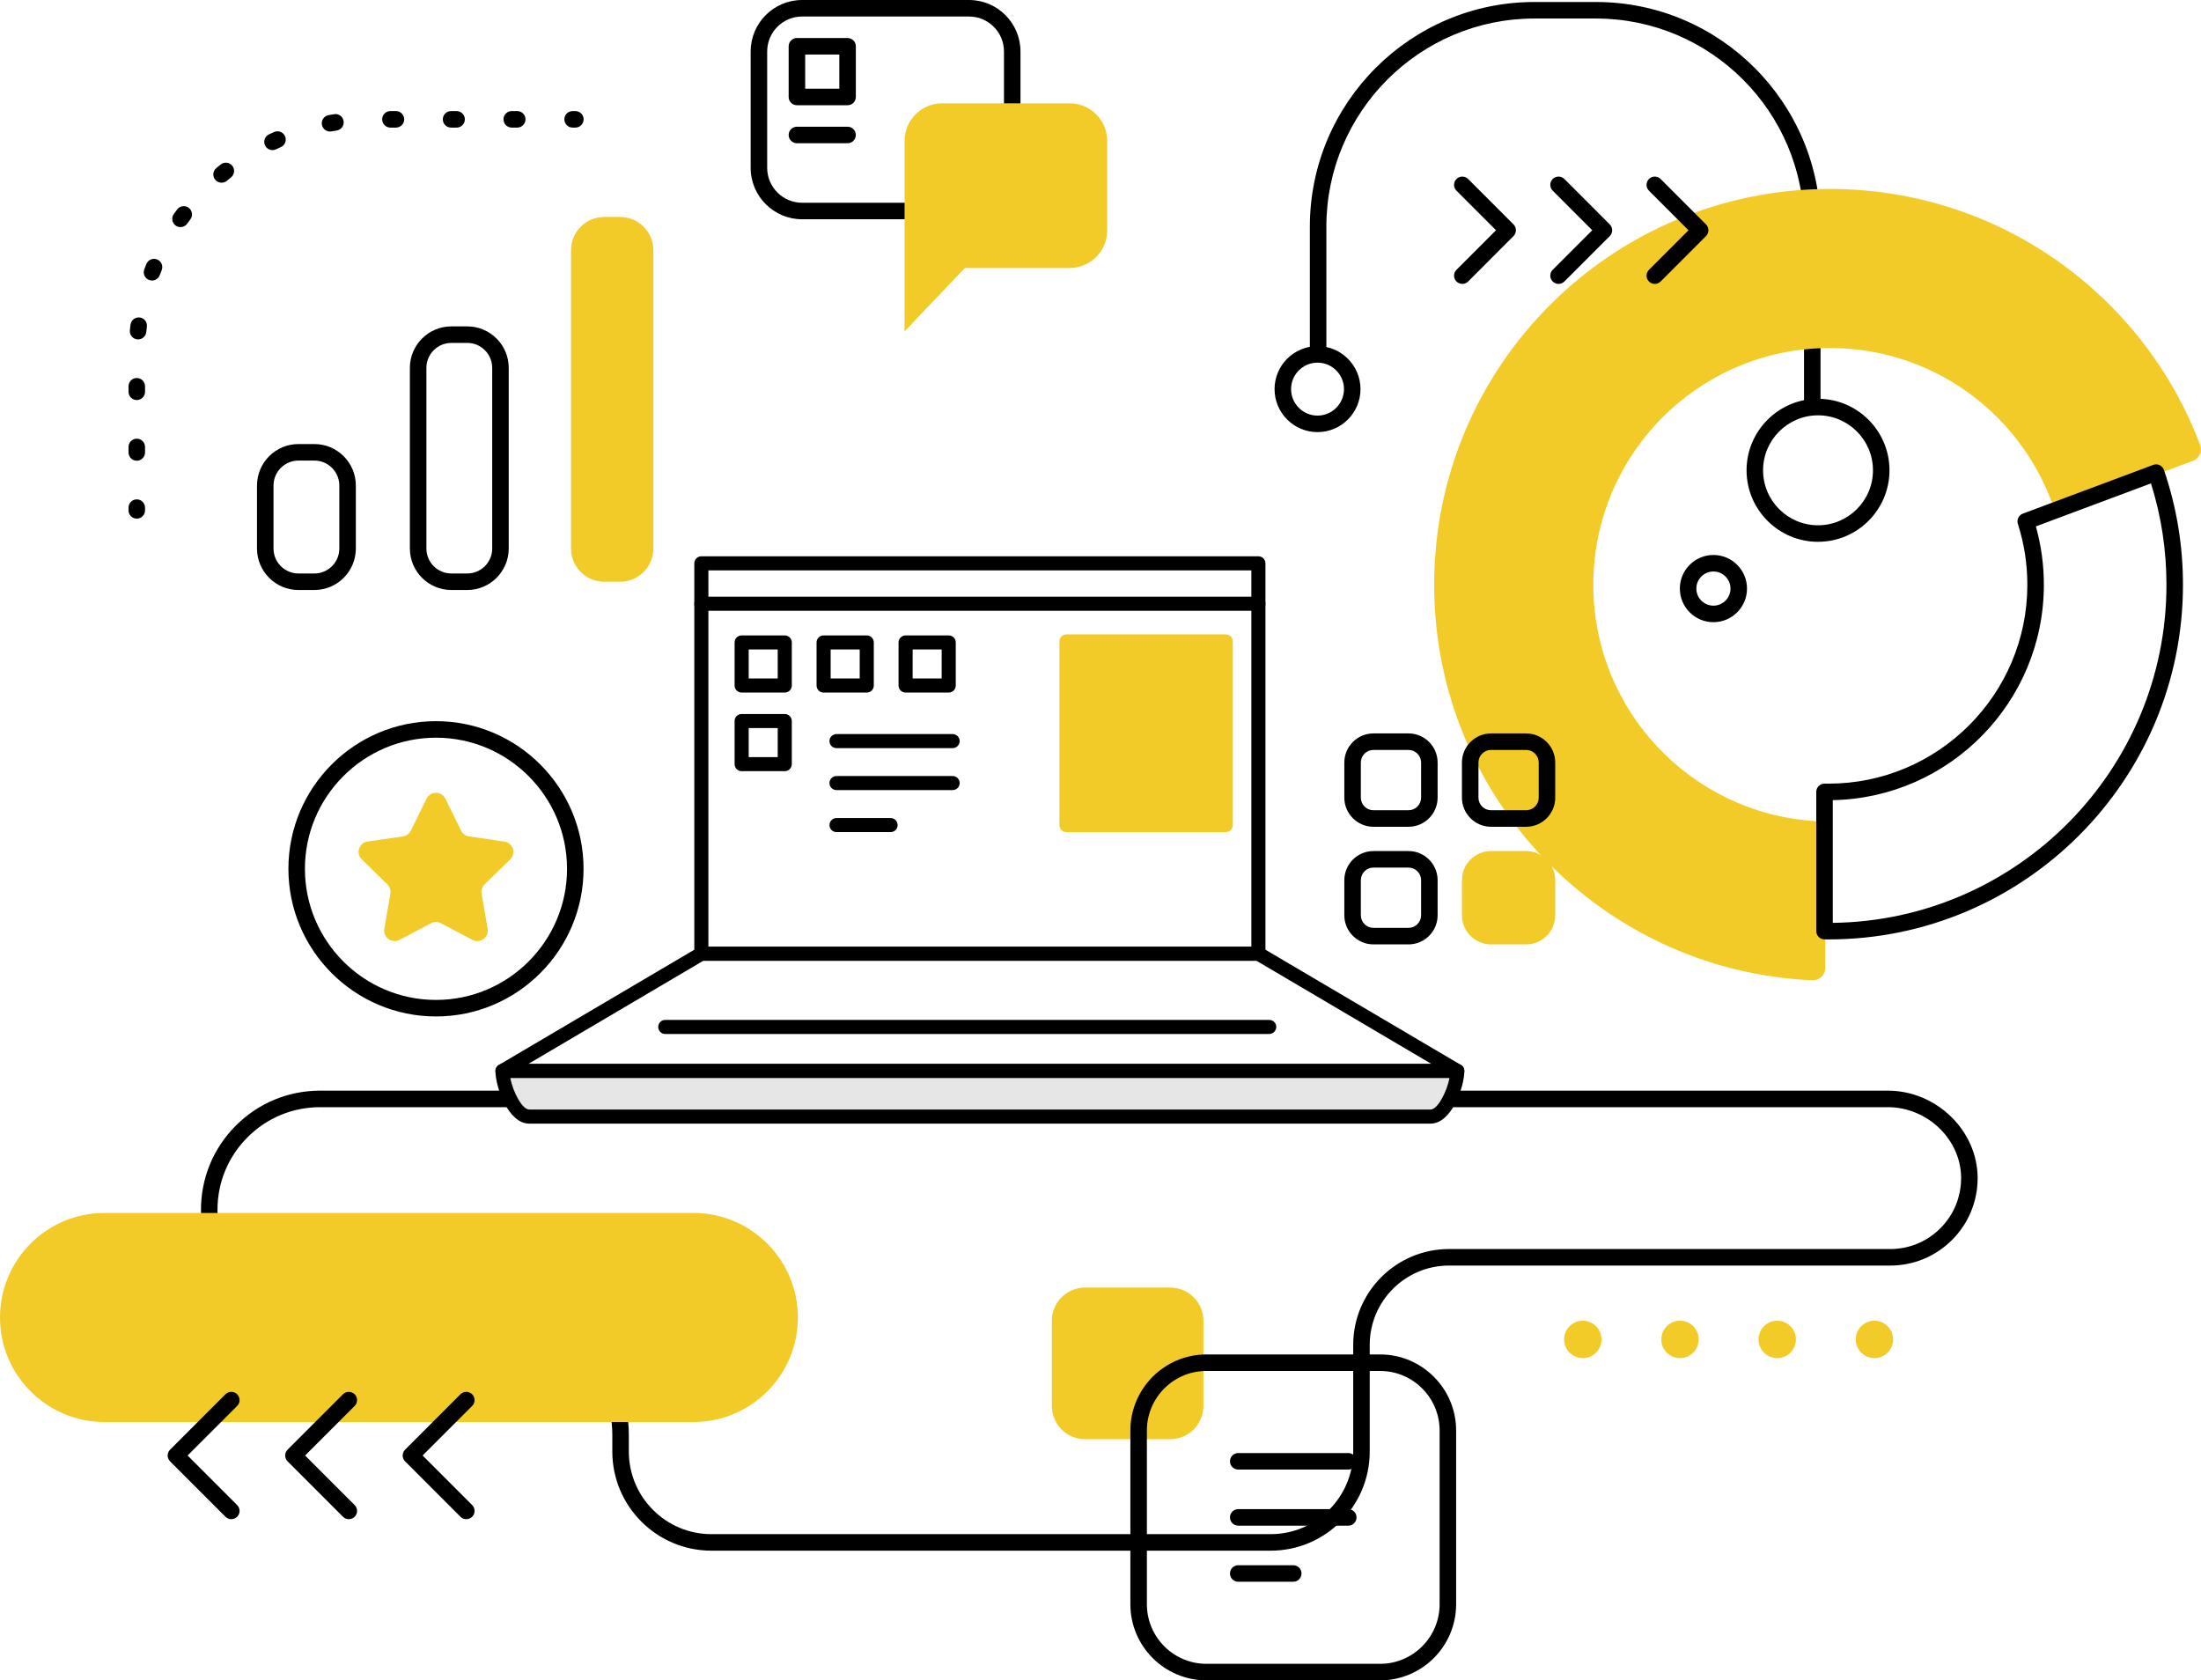 <?xml version="1.0" encoding="UTF-8"?>
<svg width="393px" height="300px" viewBox="0 0 393 300" version="1.1" xmlns="http://www.w3.org/2000/svg" xmlns:xlink="http://www.w3.org/1999/xlink">
    <title>编组 2</title>
    <g id="1440-2021" stroke="none" stroke-width="1" fill="none" fill-rule="evenodd">
        <g id="[1440px---IEG]--3.0---What-we-do" transform="translate(-534, -992)">
            <g id="编组-2" transform="translate(534, 992)">
                <path d="M57.146,197.669 C52.259,197.669 47.664,199.576 44.202,203.039 C40.702,206.541 38.795,211.192 38.834,216.136 C38.913,226.156 47.356,234.308 57.658,234.308 L90.471,234.308 C102.498,234.308 112.281,244.096 112.281,256.127 L112.281,259.151 C112.281,267.283 118.893,273.898 127.021,273.898 L226.883,273.898 C235.01,273.898 241.623,267.283 241.623,259.151 L241.623,240.104 C241.623,230.672 249.293,222.997 258.723,222.997 L337.509,222.997 C340.892,222.997 344.071,221.68 346.462,219.289 C348.852,216.898 350.168,213.709 350.168,210.312 C350.158,203.459 344.169,197.669 337.09,197.669 L57.146,197.669 Z M226.883,276.848 L127.021,276.848 C117.268,276.848 109.333,268.909 109.333,259.151 L109.333,256.127 C109.333,245.722 100.871,237.258 90.471,237.258 L57.658,237.258 C45.742,237.258 35.977,227.794 35.885,216.16 C35.84,210.419 38.054,205.018 42.117,200.953 C46.136,196.933 51.473,194.719 57.146,194.719 L337.09,194.719 C345.766,194.719 353.104,201.858 353.117,210.309 C353.117,214.497 351.493,218.426 348.546,221.374 C345.599,224.322 341.679,225.947 337.509,225.947 L258.723,225.947 C250.919,225.947 244.571,232.298 244.571,240.104 L244.571,259.151 C244.571,268.909 236.637,276.848 226.883,276.848 L226.883,276.848 Z" id="Fill-1" fill="#000000"></path>
                <path d="M235.251,64.747 C232.648,64.747 230.528,66.866 230.528,69.472 C230.528,72.077 232.648,74.197 235.251,74.197 C237.855,74.197 239.975,72.077 239.975,69.472 C239.975,66.866 237.855,64.747 235.251,64.747 M235.251,77.147 C231.021,77.147 227.579,73.703 227.579,69.472 C227.579,65.24 231.021,61.797 235.251,61.797 C239.482,61.797 242.923,65.24 242.923,69.472 C242.923,73.703 239.482,77.147 235.251,77.147" id="Fill-3" fill="#000000"></path>
                <path d="M324.617,74.149 C319.208,74.149 314.807,78.552 314.807,83.964 C314.807,89.376 319.208,93.78 324.617,93.78 C330.027,93.78 334.429,89.376 334.429,83.964 C334.429,78.552 330.027,74.149 324.617,74.149 M324.617,96.73 C317.582,96.73 311.858,91.004 311.858,83.964 C311.858,76.925 317.582,71.199 324.617,71.199 C331.653,71.199 337.377,76.925 337.377,83.964 C337.377,91.004 331.653,96.73 324.617,96.73" id="Fill-5" fill="#000000"></path>
                <path d="M305.94,102.032 C304.26,102.032 302.891,103.4 302.891,105.082 C302.891,106.763 304.26,108.131 305.94,108.131 C307.621,108.131 308.989,106.763 308.989,105.082 C308.989,103.4 307.621,102.032 305.94,102.032 M305.94,111.081 C302.634,111.081 299.943,108.39 299.943,105.082 C299.943,101.773 302.634,99.082 305.94,99.082 C309.247,99.082 311.938,101.773 311.938,105.082 C311.938,108.39 309.247,111.081 305.94,111.081" id="Fill-7" fill="#000000"></path>
                <path d="M325.066,72.674 L322.117,72.674 L322.117,40.472 C322.117,19.979 305.451,3.306 284.965,3.306 L273.981,3.306 C253.496,3.306 236.83,19.979 236.83,40.472 L236.83,63.838 L233.881,63.838 L233.881,40.472 C233.881,18.352 251.87,0.356 273.981,0.356 L284.965,0.356 C307.077,0.356 325.066,18.352 325.066,40.472 L325.066,72.674 Z" id="Fill-9" fill="#000000"></path>
                <path d="M123.81,253.881 L18.655,253.881 C8.352,253.881 0,245.525 0,235.218 C0,224.91 8.352,216.554 18.655,216.554 L123.81,216.554 C134.113,216.554 142.465,224.91 142.465,235.218 C142.465,245.525 134.113,253.881 123.81,253.881" id="Fill-11" fill="#F3CB29"></path>
                <g id="编组" transform="translate(279.279, 235.792)" fill="#F3CB29">
                    <path d="M6.675,3.339 C6.675,5.184 5.18,6.679 3.337,6.679 C1.494,6.679 0,5.184 0,3.339 C0,1.496 1.494,0 3.337,0 C5.18,0 6.675,1.496 6.675,3.339" id="Fill-13"></path>
                    <path d="M24.032,3.339 C24.032,5.184 22.538,6.679 20.694,6.679 C18.851,6.679 17.357,5.184 17.357,3.339 C17.357,1.496 18.851,0 20.694,0 C22.538,0 24.032,1.496 24.032,3.339" id="Fill-15"></path>
                    <path d="M41.39,3.339 C41.39,5.184 39.896,6.679 38.052,6.679 C36.208,6.679 34.714,5.184 34.714,3.339 C34.714,1.496 36.208,0 38.052,0 C39.896,0 41.39,1.496 41.39,3.339" id="Fill-17"></path>
                    <path d="M58.747,3.339 C58.747,5.184 57.253,6.679 55.409,6.679 C53.566,6.679 52.072,5.184 52.072,3.339 C52.072,1.496 53.566,0 55.409,0 C57.253,0 58.747,1.496 58.747,3.339" id="Fill-19"></path>
                </g>
                <g id="编组-5" transform="translate(22.948, 19.829)" fill="#000000">
                    <path d="M1.474,72.767 C0.661,72.767 0,72.106 0,71.292 L0,70.801 C0,69.986 0.661,69.326 1.474,69.326 C2.289,69.326 2.949,69.986 2.949,70.801 L2.949,71.292 C2.949,72.106 2.289,72.767 1.474,72.767" id="Fill-95"></path>
                    <path d="M47.749,2.95 L46.764,2.95 C45.95,2.95 45.29,2.289 45.29,1.475 C45.29,0.661 45.95,0 46.764,0 L47.749,0 C48.564,0 49.224,0.661 49.224,1.475 C49.224,2.289 48.564,2.95 47.749,2.95 M58.579,2.95 L57.595,2.95 C56.78,2.95 56.121,2.289 56.121,1.475 C56.121,0.661 56.78,0 57.595,0 L58.579,0 C59.394,0 60.054,0.661 60.054,1.475 C60.054,2.289 59.394,2.95 58.579,2.95 M69.409,2.95 L68.425,2.95 C67.61,2.95 66.95,2.289 66.95,1.475 C66.95,0.661 67.61,0 68.425,0 L69.409,0 C70.223,0 70.883,0.661 70.883,1.475 C70.883,2.289 70.223,2.95 69.409,2.95 M35.978,3.656 C35.28,3.656 34.661,3.159 34.53,2.449 C34.381,1.648 34.91,0.879 35.712,0.731 C36.044,0.67 36.378,0.612 36.713,0.557 C37.513,0.42 38.273,0.972 38.404,1.776 C38.536,2.58 37.989,3.338 37.186,3.468 C36.873,3.519 36.559,3.573 36.248,3.63 C36.157,3.648 36.067,3.656 35.978,3.656 M25.708,6.97 C25.155,6.97 24.625,6.657 24.374,6.123 C24.027,5.387 24.343,4.508 25.08,4.16 C25.384,4.017 25.691,3.876 25.998,3.739 C26.742,3.409 27.614,3.742 27.947,4.485 C28.278,5.228 27.945,6.101 27.201,6.433 C26.911,6.562 26.622,6.695 26.335,6.829 C26.133,6.925 25.918,6.97 25.708,6.97 M16.615,12.789 C16.193,12.789 15.776,12.609 15.484,12.26 C14.962,11.635 15.045,10.706 15.668,10.182 C15.928,9.966 16.19,9.752 16.455,9.539 C17.09,9.031 18.018,9.133 18.527,9.769 C19.036,10.404 18.934,11.332 18.299,11.842 C18.05,12.041 17.803,12.242 17.561,12.446 C17.284,12.677 16.949,12.789 16.615,12.789 M9.28,20.721 C8.984,20.721 8.687,20.632 8.427,20.449 C7.764,19.976 7.608,19.055 8.081,18.391 C8.279,18.114 8.479,17.84 8.683,17.566 C9.172,16.914 10.094,16.782 10.746,17.269 C11.399,17.757 11.531,18.682 11.044,19.333 C10.854,19.587 10.667,19.843 10.483,20.1 C10.196,20.507 9.742,20.721 9.28,20.721 M4.193,30.254 C4.02,30.254 3.845,30.223 3.673,30.159 C2.911,29.87 2.526,29.019 2.815,28.256 C2.935,27.938 3.06,27.621 3.189,27.305 C3.496,26.549 4.356,26.184 5.11,26.492 C5.864,26.799 6.227,27.658 5.921,28.414 C5.802,28.708 5.687,29.004 5.574,29.302 C5.35,29.891 4.79,30.254 4.193,30.254 M1.707,40.768 C1.655,40.768 1.604,40.765 1.552,40.761 C0.742,40.676 0.155,39.951 0.239,39.141 C0.273,38.802 0.313,38.464 0.355,38.128 C0.458,37.32 1.197,36.758 2.004,36.852 C2.812,36.954 3.384,37.692 3.28,38.501 C3.241,38.814 3.205,39.13 3.171,39.446 C3.092,40.205 2.452,40.768 1.707,40.768 M1.475,51.593 C0.661,51.593 0,50.932 0,50.118 L0,49.133 C0,48.318 0.661,47.658 1.475,47.658 C2.289,47.658 2.949,48.318 2.949,49.133 L2.949,50.118 C2.949,50.932 2.289,51.593 1.475,51.593 M1.475,62.426 C0.661,62.426 0,61.767 0,60.951 L0,59.966 C0,59.152 0.661,58.491 1.475,58.491 C2.289,58.491 2.949,59.152 2.949,59.966 L2.949,60.951 C2.949,61.767 2.289,62.426 1.475,62.426" id="Fill-96"></path>
                    <path d="M79.787,2.95 L79.296,2.95 C78.482,2.95 77.821,2.289 77.821,1.475 C77.821,0.661 78.482,0 79.296,0 L79.787,0 C80.602,0 81.262,0.661 81.262,1.475 C81.262,2.289 80.602,2.95 79.787,2.95" id="Fill-97"></path>
                </g>
                <path d="M56.135,103.861 L53.288,103.861 C50.015,103.861 47.362,101.207 47.362,97.933 L47.362,86.682 C47.362,83.408 50.015,80.754 53.288,80.754 L56.135,80.754 C59.408,80.754 62.061,83.408 62.061,86.682 L62.061,97.933 C62.061,101.207 59.408,103.861 56.135,103.861" id="Fill-47"></path>
                <path d="M53.289,82.228 C50.834,82.228 48.838,84.226 48.838,86.682 L48.838,97.933 C48.838,100.388 50.834,102.386 53.289,102.386 L56.135,102.386 C58.591,102.386 60.588,100.388 60.588,97.933 L60.588,86.682 C60.588,84.226 58.591,82.228 56.135,82.228 L53.289,82.228 Z M56.135,105.336 L53.289,105.336 C49.208,105.336 45.889,102.015 45.889,97.933 L45.889,86.682 C45.889,82.6 49.208,79.278 53.289,79.278 L56.135,79.278 C60.217,79.278 63.537,82.6 63.537,86.682 L63.537,97.933 C63.537,102.015 60.217,105.336 56.135,105.336 L56.135,105.336 Z" id="Fill-49" fill="#000000"></path>
                <path d="M83.434,103.861 L80.587,103.861 C77.314,103.861 74.661,101.207 74.661,97.933 L74.661,65.675 C74.661,62.401 77.314,59.746 80.587,59.746 L83.434,59.746 C86.706,59.746 89.36,62.401 89.36,65.675 L89.36,97.933 C89.36,101.207 86.706,103.861 83.434,103.861" id="Fill-51"></path>
                <path d="M80.588,61.222 C78.132,61.222 76.136,63.219 76.136,65.674 L76.136,97.933 C76.136,100.388 78.132,102.385 80.588,102.385 L83.434,102.385 C85.889,102.385 87.886,100.388 87.886,97.933 L87.886,65.674 C87.886,63.219 85.889,61.222 83.434,61.222 L80.588,61.222 Z M83.434,105.335 L80.588,105.335 C76.507,105.335 73.187,102.015 73.187,97.933 L73.187,65.674 C73.187,61.592 76.507,58.272 80.588,58.272 L83.434,58.272 C87.515,58.272 90.835,61.592 90.835,65.674 L90.835,97.933 C90.835,102.015 87.515,105.335 83.434,105.335 L83.434,105.335 Z" id="Fill-53" fill="#000000"></path>
                <path d="M110.732,103.861 L107.885,103.861 C104.612,103.861 101.959,101.207 101.959,97.933 L101.959,44.668 C101.959,41.393 104.612,38.739 107.885,38.739 L110.732,38.739 C114.005,38.739 116.658,41.393 116.658,44.668 L116.658,97.933 C116.658,101.207 114.005,103.861 110.732,103.861" id="Fill-55" fill="#F3CB29"></path>
                <path d="M79.516,142.578 L82.344,148.31 C82.615,148.86 83.141,149.24 83.746,149.328 L90.069,150.248 C91.597,150.47 92.206,152.348 91.102,153.425 L86.526,157.886 C86.088,158.315 85.886,158.932 85.99,159.536 L87.071,165.836 C87.331,167.357 85.735,168.518 84.369,167.8 L78.713,164.825 C78.171,164.54 77.523,164.54 76.98,164.825 L71.325,167.8 C69.958,168.518 68.362,167.357 68.623,165.836 L69.704,159.536 C69.807,158.932 69.606,158.315 69.168,157.886 L64.591,153.425 C63.486,152.348 64.096,150.47 65.623,150.248 L71.948,149.328 C72.554,149.24 73.078,148.86 73.349,148.31 L76.178,142.578 C76.861,141.193 78.833,141.193 79.516,142.578" id="Fill-57" fill="#F3CB29"></path>
                <path d="M77.847,131.703 C64.943,131.703 54.446,142.205 54.446,155.113 C54.446,168.021 64.943,178.522 77.847,178.522 C90.749,178.522 101.247,168.021 101.247,155.113 C101.247,142.205 90.749,131.703 77.847,131.703 M77.847,181.472 C63.318,181.472 51.497,169.648 51.497,155.113 C51.497,140.578 63.318,128.753 77.847,128.753 C92.375,128.753 104.196,140.578 104.196,155.113 C104.196,169.648 92.375,181.472 77.847,181.472" id="Fill-59" fill="#000000"></path>
                <g id="编组-4" transform="translate(134.035, 0)">
                    <path d="M9.182,2.95 C5.744,2.95 2.949,5.748 2.949,9.185 L2.949,29.961 C2.949,33.399 5.744,36.197 9.182,36.197 L38.995,36.197 C42.432,36.197 45.228,33.399 45.228,29.961 L45.228,9.185 C45.228,5.748 42.432,2.95 38.995,2.95 L9.182,2.95 Z M38.995,39.147 L9.182,39.147 C4.12,39.147 0,35.026 0,29.961 L0,9.185 C0,4.12 4.12,0 9.182,0 L38.995,0 C44.057,0 48.177,4.12 48.177,9.185 L48.177,29.961 C48.177,35.026 44.057,39.147 38.995,39.147 L38.995,39.147 Z" id="Fill-63" fill="#000000"></path>
                    <path d="M63.662,25.161 L63.662,41.133 C63.662,44.843 60.654,47.852 56.946,47.852 L38.245,47.852 L27.48,59.163 L27.48,25.161 C27.48,21.451 30.488,18.442 34.196,18.442 L56.946,18.442 C60.654,18.442 63.662,21.451 63.662,25.161" id="Fill-65" fill="#F3CB29"></path>
                    <polygon id="Fill-67" points="8.259 17.311 17.305 17.311 17.305 8.261 8.259 8.261"></polygon>
                    <path d="M9.733,15.836 L15.83,15.836 L15.83,9.737 L9.733,9.737 L9.733,15.836 Z M17.305,18.786 L8.258,18.786 C7.445,18.786 6.784,18.125 6.784,17.311 L6.784,8.262 C6.784,7.448 7.445,6.787 8.258,6.787 L17.305,6.787 C18.119,6.787 18.779,7.448 18.779,8.262 L18.779,17.311 C18.779,18.125 18.119,18.786 17.305,18.786 L17.305,18.786 Z" id="Fill-69" fill="#000000"></path>
                    <path d="M17.305,25.573 L8.258,25.573 C7.445,25.573 6.784,24.912 6.784,24.098 C6.784,23.283 7.445,22.623 8.258,22.623 L17.305,22.623 C18.119,22.623 18.779,23.283 18.779,24.098 C18.779,24.912 18.119,25.573 17.305,25.573" id="Fill-70" fill="#000000"></path>
                </g>
                <path d="M326.739,33.736 C287.723,33.736 256.078,65.358 256.078,104.402 C256.078,142.397 286.045,173.374 323.603,175.014 C324.858,175.069 325.912,174.081 325.912,172.823 L325.912,148.755 C325.912,147.612 325.035,146.653 323.893,146.576 C301.894,145.111 284.495,126.8 284.495,104.402 C284.495,81.05 303.409,62.129 326.739,62.129 C344.812,62.129 360.224,73.468 366.266,89.418 C366.69,90.54 367.945,91.102 369.068,90.682 L391.569,82.271 C392.692,81.852 393.286,80.601 392.863,79.479 C382.806,52.741 356.997,33.736 326.739,33.736" id="Fill-71" fill="#F3CB29"></path>
                <path d="M327.253,142.851 L327.253,164.762 C360.176,164.36 386.833,137.437 386.833,104.402 C386.833,98.218 385.903,92.136 384.067,86.299 L363.516,93.98 C364.462,97.349 364.942,100.848 364.942,104.402 C364.942,125.356 348.104,142.449 327.253,142.851 M326.502,167.717 C326.242,167.717 325.971,167.716 325.713,167.705 C324.925,167.67 324.304,167.021 324.304,166.231 L324.304,141.374 C324.304,140.972 324.468,140.588 324.757,140.31 C325.046,140.032 325.446,139.883 325.838,139.9 C326.055,139.909 326.281,139.903 326.502,139.908 C346.072,139.908 361.993,123.981 361.993,104.402 C361.993,100.678 361.424,97.023 360.301,93.535 C360.06,92.785 360.45,91.976 361.188,91.7 L384.472,82.998 C384.844,82.858 385.258,82.876 385.619,83.047 C385.978,83.217 386.254,83.526 386.382,83.902 C388.638,90.484 389.781,97.382 389.781,104.402 C389.781,139.314 361.394,167.717 326.502,167.717" id="Fill-72" fill="#000000"></path>
                <path d="M261.104,50.686 C260.726,50.686 260.349,50.543 260.06,50.255 C259.486,49.678 259.486,48.744 260.06,48.168 L267.12,41.107 L260.06,34.045 C259.486,33.469 259.486,32.536 260.06,31.959 C260.637,31.383 261.571,31.383 262.146,31.959 L270.246,40.063 C270.823,40.639 270.823,41.573 270.246,42.149 L262.146,50.255 C261.859,50.543 261.481,50.686 261.104,50.686" id="Fill-73" fill="#000000"></path>
                <path d="M278.288,50.686 C277.911,50.686 277.532,50.543 277.244,50.255 C276.669,49.678 276.669,48.744 277.244,48.168 L284.304,41.107 L277.244,34.045 C276.669,33.469 276.669,32.536 277.244,31.959 C277.821,31.383 278.755,31.383 279.33,31.959 L287.432,40.063 C287.708,40.341 287.863,40.715 287.863,41.107 C287.863,41.497 287.708,41.873 287.432,42.149 L279.33,50.255 C279.043,50.543 278.666,50.686 278.288,50.686" id="Fill-74" fill="#000000"></path>
                <path d="M295.473,50.686 C295.095,50.686 294.718,50.543 294.43,50.255 C293.855,49.678 293.855,48.744 294.43,48.168 L301.488,41.107 L294.43,34.045 C293.855,33.469 293.855,32.536 294.43,31.959 C295.006,31.383 295.94,31.383 296.516,31.959 L304.616,40.063 C305.192,40.639 305.192,41.573 304.616,42.149 L296.516,50.255 C296.229,50.543 295.85,50.686 295.473,50.686" id="Fill-75" fill="#000000"></path>
                <path d="M83.263,271.227 C82.886,271.227 82.508,271.083 82.22,270.795 L72.331,260.9 C71.755,260.324 71.755,259.391 72.331,258.815 L82.22,248.92 C82.796,248.344 83.73,248.344 84.306,248.92 C84.881,249.497 84.881,250.431 84.306,251.007 L75.458,259.857 L84.306,268.708 C84.881,269.284 84.881,270.219 84.306,270.795 C84.018,271.083 83.641,271.227 83.263,271.227" id="Fill-76" fill="#000000"></path>
                <path d="M62.282,271.227 C61.905,271.227 61.527,271.083 61.24,270.795 L51.35,260.9 C50.775,260.324 50.775,259.391 51.35,258.815 L61.24,248.92 C61.816,248.344 62.749,248.344 63.326,248.92 C63.901,249.497 63.901,250.431 63.326,251.007 L54.478,259.857 L63.326,268.708 C63.901,269.284 63.901,270.219 63.326,270.795 C63.038,271.083 62.661,271.227 62.282,271.227" id="Fill-77" fill="#000000"></path>
                <path d="M41.303,271.227 C40.926,271.227 40.548,271.083 40.259,270.795 L30.371,260.9 C29.794,260.324 29.794,259.391 30.371,258.815 L40.259,248.92 C40.835,248.344 41.77,248.344 42.345,248.92 C42.921,249.497 42.921,250.431 42.345,251.007 L33.498,259.857 L42.345,268.708 C42.921,269.284 42.921,270.219 42.345,270.795 C42.057,271.083 41.68,271.227 41.303,271.227" id="Fill-78" fill="#000000"></path>
                <path d="M208.944,256.947 L193.744,256.947 C190.467,256.947 187.811,254.29 187.811,251.013 L187.811,235.806 C187.811,232.529 190.467,229.872 193.744,229.872 L208.944,229.872 C212.22,229.872 214.876,232.529 214.876,235.806 L214.876,251.013 C214.876,254.29 212.22,256.947 208.944,256.947" id="Fill-83" fill="#F3CB29"></path>
                <path d="M246.423,298.525 L215.412,298.525 C208.728,298.525 203.31,293.105 203.31,286.418 L203.31,255.395 C203.31,248.708 208.728,243.288 215.412,243.288 L246.423,243.288 C253.107,243.288 258.526,248.708 258.526,255.395 L258.526,286.418 C258.526,293.105 253.107,298.525 246.423,298.525" id="Fill-84"></path>
                <path d="M215.412,244.763 C209.552,244.763 204.783,249.532 204.783,255.395 L204.783,286.418 C204.783,292.281 209.552,297.05 215.412,297.05 L246.423,297.05 C252.283,297.05 257.05,292.281 257.05,286.418 L257.05,255.395 C257.05,249.532 252.283,244.763 246.423,244.763 L215.412,244.763 Z M246.423,300 L215.412,300 C207.926,300 201.834,293.907 201.834,286.418 L201.834,255.395 C201.834,247.905 207.926,241.813 215.412,241.813 L246.423,241.813 C253.908,241.813 259.999,247.905 259.999,255.395 L259.999,286.418 C259.999,293.907 253.908,300 246.423,300 L246.423,300 Z" id="Fill-85" fill="#000000"></path>
                <path d="M240.742,262.367 L221.093,262.367 C220.279,262.367 219.618,261.706 219.618,260.892 C219.618,260.078 220.279,259.417 221.093,259.417 L240.742,259.417 C241.556,259.417 242.217,260.078 242.217,260.892 C242.217,261.706 241.556,262.367 240.742,262.367" id="Fill-86" fill="#000000"></path>
                <path d="M240.742,272.381 L221.093,272.381 C220.279,272.381 219.618,271.72 219.618,270.906 C219.618,270.092 220.279,269.431 221.093,269.431 L240.742,269.431 C241.556,269.431 242.217,270.092 242.217,270.906 C242.217,271.72 241.556,272.381 240.742,272.381" id="Fill-87" fill="#000000"></path>
                <path d="M230.917,282.396 L221.093,282.396 C220.279,282.396 219.618,281.735 219.618,280.921 C219.618,280.107 220.279,279.446 221.093,279.446 L230.917,279.446 C231.731,279.446 232.392,280.107 232.392,280.921 C232.392,281.735 231.731,282.396 230.917,282.396" id="Fill-88" fill="#000000"></path>
                <g id="编组-3" transform="translate(240.036, 130.941)">
                    <path d="M11.459,15.191 L5.199,15.191 C3.142,15.191 1.475,13.522 1.475,11.464 L1.475,5.201 C1.475,3.143 3.142,1.475 5.199,1.475 L11.459,1.475 C13.517,1.475 15.185,3.143 15.185,5.201 L15.185,11.464 C15.185,13.522 13.517,15.191 11.459,15.191" id="Fill-89"></path>
                    <path d="M5.199,2.95 C3.957,2.95 2.949,3.96 2.949,5.201 L2.949,11.464 C2.949,12.706 3.957,13.716 5.199,13.716 L11.459,13.716 C12.701,13.716 13.709,12.706 13.709,11.464 L13.709,5.201 C13.709,3.96 12.701,2.95 11.459,2.95 L5.199,2.95 Z M11.459,16.666 L5.199,16.666 C2.332,16.666 0,14.332 0,11.464 L0,5.201 C0,2.333 2.332,0 5.199,0 L11.459,0 C14.327,0 16.658,2.333 16.658,5.201 L16.658,11.464 C16.658,14.332 14.327,16.666 11.459,16.666 L11.459,16.666 Z" id="Fill-90" fill="#000000"></path>
                    <path d="M26.2,2.95 C24.958,2.95 23.949,3.96 23.949,5.201 L23.949,11.464 C23.949,12.706 24.958,13.716 26.2,13.716 L32.46,13.716 C33.702,13.716 34.711,12.706 34.711,11.464 L34.711,5.201 C34.711,3.96 33.702,2.95 32.46,2.95 L26.2,2.95 Z M32.46,16.666 L26.2,16.666 C23.334,16.666 21,14.332 21,11.464 L21,5.201 C21,2.333 23.334,0 26.2,0 L32.46,0 C35.327,0 37.66,2.333 37.66,5.201 L37.66,11.464 C37.66,14.332 35.327,16.666 32.46,16.666 L32.46,16.666 Z" id="Fill-91" fill="#000000"></path>
                    <path d="M26.2,23.95 C24.958,23.95 23.949,24.96 23.949,26.201 L23.949,32.464 C23.949,33.706 24.958,34.716 26.2,34.716 L32.46,34.716 C33.702,34.716 34.711,33.706 34.711,32.464 L34.711,26.201 C34.711,24.96 33.702,23.95 32.46,23.95 L26.2,23.95 Z M32.46,37.666 L26.2,37.666 C23.334,37.666 21,35.332 21,32.464 L21,26.201 C21,23.333 23.334,21 26.2,21 L32.46,21 C35.327,21 37.66,23.333 37.66,26.201 L37.66,32.464 C37.66,35.332 35.327,37.666 32.46,37.666 L32.46,37.666 Z" id="Fill-91备份" fill="#F3CB29"></path>
                    <path d="M11.459,35.694 L5.199,35.694 C3.142,35.694 1.475,34.026 1.475,31.967 L1.475,25.705 C1.475,23.646 3.142,21.979 5.199,21.979 L11.459,21.979 C13.517,21.979 15.185,23.646 15.185,25.705 L15.185,31.967 C15.185,34.026 13.517,35.694 11.459,35.694" id="Fill-92"></path>
                    <path d="M5.199,23.95 C3.957,23.95 2.949,24.96 2.949,26.202 L2.949,32.464 C2.949,33.706 3.957,34.716 5.199,34.716 L11.459,34.716 C12.701,34.716 13.709,33.706 13.709,32.464 L13.709,26.202 C13.709,24.96 12.701,23.95 11.459,23.95 L5.199,23.95 Z M11.459,37.666 L5.199,37.666 C2.332,37.666 0,35.332 0,32.464 L0,26.202 C0,23.333 2.332,21 5.199,21 L11.459,21 C14.327,21 16.658,23.333 16.658,26.202 L16.658,32.464 C16.658,35.332 14.327,37.666 11.459,37.666 L11.459,37.666 Z" id="Fill-93" fill="#000000"></path>
                    <path d="M31.967,35.694 L25.707,35.694 C23.649,35.694 21.982,34.026 21.982,31.967 L21.982,25.705 C21.982,23.646 23.649,21.979 25.707,21.979 L31.967,21.979 C34.024,21.979 35.692,23.646 35.692,25.705 L35.692,31.967 C35.692,34.026 34.024,35.694 31.967,35.694" id="Fill-94" fill="#F3CB29"></path>
                </g>
                <g id="编组" transform="translate(88.465, 99.318)">
                    <polygon id="Fill-1" points="36.766 70.957 136.23 70.957 136.23 1.259 36.766 1.259"></polygon>
                    <polygon id="Clip-3" points="0.001 0 173.001 0 173.001 101.284 0.001 101.284"></polygon>
                    <path d="M38.023,69.701 L134.972,69.701 L134.972,2.513 L38.023,2.513 L38.023,69.701 Z M136.23,72.213 L36.766,72.213 C36.072,72.213 35.508,71.65 35.508,70.957 L35.508,1.256 C35.508,0.563 36.072,0 36.766,0 L136.23,0 C136.923,0 137.487,0.563 137.487,1.256 L137.487,70.957 C137.487,71.65 136.923,72.213 136.23,72.213 L136.23,72.213 Z" id="Fill-2" fill="#000000"></path>
                    <polygon id="Fill-4" points="136.23 70.957 36.766 70.957 1.258 91.887 171.742 91.887"></polygon>
                    <path d="M5.87,90.631 L167.13,90.631 L135.887,72.213 L37.108,72.213 L5.87,90.631 Z M171.742,93.144 L1.258,93.144 C0.69,93.144 0.196,92.762 0.046,92.216 C-0.106,91.67 0.133,91.092 0.619,90.804 L36.126,69.874 C36.321,69.759 36.54,69.701 36.766,69.701 L136.23,69.701 C136.455,69.701 136.674,69.759 136.869,69.874 L172.381,90.804 C172.871,91.092 173.105,91.67 172.956,92.216 C172.808,92.762 172.31,93.144 171.742,93.144 L171.742,93.144 Z" id="Fill-5" fill="#000000"></path>
                    <path d="M171.742,91.887 C171.742,94.515 169.613,100.028 166.974,100.028 L6.022,100.028 C3.389,100.028 1.258,94.515 1.258,91.887 L171.742,91.887 Z" id="Fill-6" fill="#E6E6E6"></path>
                    <path d="M2.652,93.144 C3.126,95.624 4.77,98.772 6.023,98.772 L166.973,98.772 C168.226,98.772 169.874,95.624 170.349,93.144 L2.652,93.144 Z M166.973,101.285 L6.023,101.285 C2.274,101.285 0,94.756 0,91.888 C0,91.194 0.564,90.631 1.258,90.631 L171.741,90.631 C172.437,90.631 172.999,91.194 172.999,91.888 C172.999,94.756 170.726,101.285 166.973,101.285 L166.973,101.285 Z" id="Fill-7" fill="#000000"></path>
                    <path d="M36.766,8.471 L136.23,8.471 L36.766,8.471 Z" id="Fill-8"></path>
                    <path d="M136.23,9.727 L36.766,9.727 C36.072,9.727 35.508,9.164 35.508,8.471 C35.508,7.777 36.072,7.214 36.766,7.214 L136.23,7.214 C136.923,7.214 137.487,7.777 137.487,8.471 C137.487,9.164 136.923,9.727 136.23,9.727" id="Fill-9" fill="#000000"></path>
                    <polygon id="Fill-10" points="43.96 23.073 51.659 23.073 51.659 15.38 43.96 15.38"></polygon>
                    <path d="M45.217,21.814 L50.401,21.814 L50.401,16.634 L45.217,16.634 L45.217,21.814 Z M51.659,24.329 L43.96,24.329 C43.266,24.329 42.702,23.766 42.702,23.073 L42.702,15.38 C42.702,14.685 43.266,14.124 43.96,14.124 L51.659,14.124 C52.353,14.124 52.916,14.685 52.916,15.38 L52.916,23.073 C52.916,23.766 52.353,24.329 51.659,24.329 L51.659,24.329 Z" id="Fill-11" fill="#000000"></path>
                    <polygon id="Fill-12" points="58.595 23.073 66.298 23.073 66.298 15.38 58.595 15.38"></polygon>
                    <path d="M59.852,21.814 L65.041,21.814 L65.041,16.634 L59.852,16.634 L59.852,21.814 Z M66.298,24.329 L58.595,24.329 C57.901,24.329 57.337,23.766 57.337,23.073 L57.337,15.38 C57.337,14.685 57.901,14.124 58.595,14.124 L66.298,14.124 C66.992,14.124 67.556,14.685 67.556,15.38 L67.556,23.073 C67.556,23.766 66.992,24.329 66.298,24.329 L66.298,24.329 Z" id="Fill-13" fill="#000000"></path>
                    <polygon id="Fill-14" points="43.96 37.105 51.659 37.105 51.659 29.413 43.96 29.413"></polygon>
                    <path d="M45.217,35.849 L50.401,35.849 L50.401,30.669 L45.217,30.669 L45.217,35.849 Z M51.659,38.362 L43.96,38.362 C43.266,38.362 42.702,37.799 42.702,37.105 L42.702,29.413 C42.702,28.72 43.266,28.157 43.96,28.157 L51.659,28.157 C52.353,28.157 52.916,28.72 52.916,29.413 L52.916,37.105 C52.916,37.799 52.353,38.362 51.659,38.362 L51.659,38.362 Z" id="Fill-15" fill="#000000"></path>
                    <polygon id="Fill-16" points="73.234 23.073 80.933 23.073 80.933 15.38 73.234 15.38"></polygon>
                    <path d="M74.492,21.814 L79.676,21.814 L79.676,16.634 L74.492,16.634 L74.492,21.814 Z M80.933,24.329 L73.234,24.329 C72.54,24.329 71.977,23.766 71.977,23.073 L71.977,15.38 C71.977,14.685 72.54,14.124 73.234,14.124 L80.933,14.124 C81.627,14.124 82.191,14.685 82.191,15.38 L82.191,23.073 C82.191,23.766 81.627,24.329 80.933,24.329 L80.933,24.329 Z" id="Fill-17" fill="#000000"></path>
                    <path d="M60.899,32.993 L81.633,32.993 L60.899,32.993 Z" id="Fill-20"></path>
                    <path d="M81.632,34.25 L60.898,34.25 C60.204,34.25 59.641,33.686 59.641,32.993 C59.641,32.3 60.204,31.737 60.898,31.737 L81.632,31.737 C82.326,31.737 82.89,32.3 82.89,32.993 C82.89,33.686 82.326,34.25 81.632,34.25" id="Fill-21" fill="#000000"></path>
                    <path d="M60.899,40.486 L81.633,40.486 L60.899,40.486 Z" id="Fill-22"></path>
                    <path d="M81.632,41.742 L60.898,41.742 C60.204,41.742 59.641,41.179 59.641,40.486 C59.641,39.793 60.204,39.23 60.898,39.23 L81.632,39.23 C82.326,39.23 82.89,39.793 82.89,40.486 C82.89,41.179 82.326,41.742 81.632,41.742" id="Fill-23" fill="#000000"></path>
                    <path d="M60.899,47.983 L70.554,47.983 L60.899,47.983 Z" id="Fill-24"></path>
                    <path d="M70.554,49.24 L60.9,49.24 C60.206,49.24 59.642,48.676 59.642,47.983 C59.642,47.29 60.206,46.727 60.9,46.727 L70.554,46.727 C71.248,46.727 71.812,47.29 71.812,47.983 C71.812,48.676 71.248,49.24 70.554,49.24" id="Fill-25" fill="#000000"></path>
                    <polygon id="Fill-26" fill="#F3CB29" points="101.96 47.984 130.404 47.984 130.404 15.194 101.96 15.194"></polygon>
                    <path d="M103.215,46.726 L129.144,46.726 L129.144,16.448 L103.215,16.448 L103.215,46.726 Z M130.404,49.241 L101.958,49.241 C101.264,49.241 100.7,48.677 100.7,47.984 L100.7,15.194 C100.7,14.499 101.264,13.938 101.958,13.938 L130.404,13.938 C131.098,13.938 131.661,14.499 131.661,15.194 L131.661,47.984 C131.661,48.677 131.098,49.241 130.404,49.241 L130.404,49.241 Z" id="Fill-27" fill="#F3CB29"></path>
                    <path d="M107.777,37.99 L125.064,37.99 L107.777,37.99 Z" id="Fill-30"></path>
                    <path d="M138.161,85.283 L30.317,85.283 C29.621,85.283 29.06,84.72 29.06,84.027 C29.06,83.333 29.621,82.77 30.317,82.77 L138.161,82.77 C138.855,82.77 139.418,83.333 139.418,84.027 C139.418,84.72 138.855,85.283 138.161,85.283" id="Fill-32" fill="#000000"></path>
                    <path d="M97.588,80.603 L37.468,80.603 C36.774,80.603 36.21,80.04 36.21,79.347 C36.21,78.654 36.774,78.091 37.468,78.091 L97.588,78.091 C98.282,78.091 98.846,78.654 98.846,79.347 C98.846,80.04 98.282,80.603 97.588,80.603" id="Fill-33"></path>
                </g>
            </g>
        </g>
    </g>
</svg>